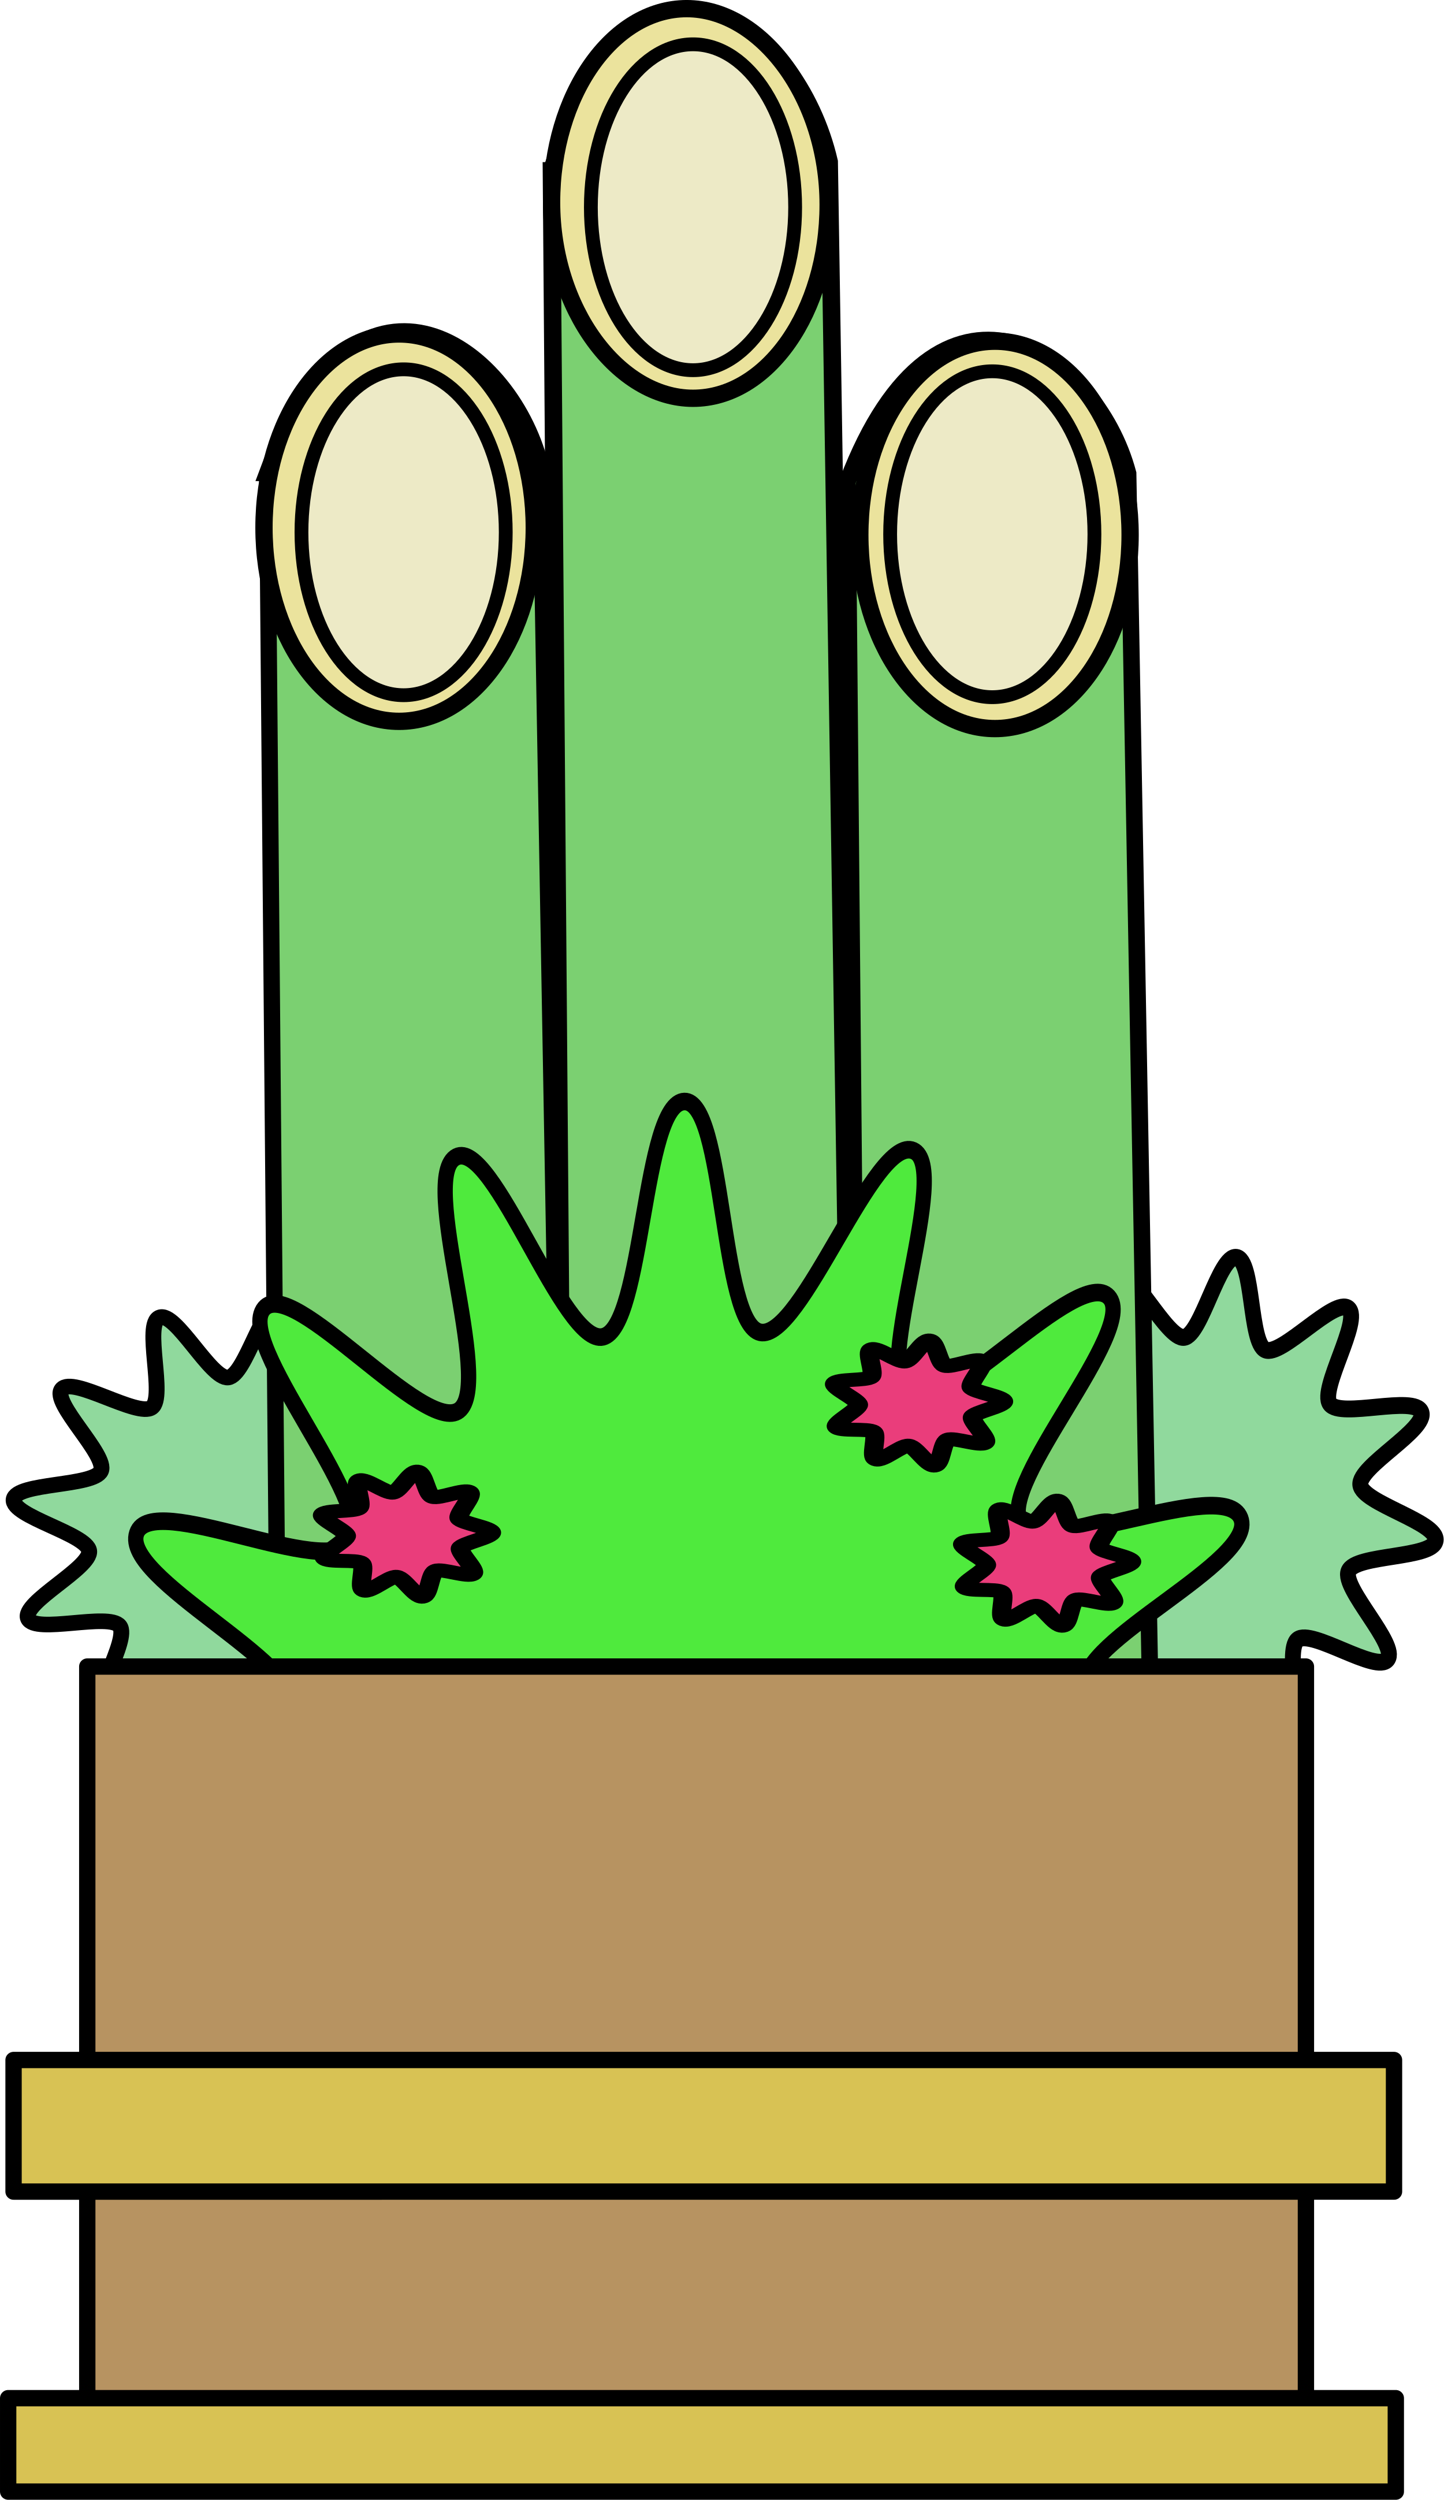 <svg xmlns="http://www.w3.org/2000/svg" viewBox="0 0 616.72 1067.6" version="1.0"><g fill-rule="evenodd" stroke="#000"><path d="M460.91 594.7c-.208.264-1.466-.56-1.736-.358-.27.201.165 1.64-.148 1.766-.313.125-.99-1.218-1.324-1.178-.334.04-.678 1.503-1.011 1.455s-.249-1.55-.558-1.682c-.31-.133-1.339.962-1.603.754-.265-.208.56-1.466.358-1.736-.202-.27-1.641.165-1.766-.148s1.218-.99 1.178-1.324-1.503-.678-1.455-1.011 1.55-.249 1.682-.558c.133-.31-.963-1.34-.754-1.603.208-.265 1.465.56 1.735.358.27-.202-.164-1.641.149-1.766.312-.125.99 1.218 1.324 1.178.334-.04.678-1.503 1.011-1.455.333.048.248 1.55.558 1.682.309.133 1.339-.963 1.603-.754.265.208-.56 1.465-.358 1.735.201.27 1.64-.164 1.766.149.125.312-1.218.99-1.178 1.324s1.503.678 1.455 1.011c-.048.333-1.55.248-1.682.558-.133.309.962 1.339.754 1.603z" transform="matrix(22.152 0 0 21.775 -10025.58 -12233.86)" stroke-linejoin="round" stroke-linecap="round" stroke-width=".306" fill="#90d99d"/><path d="M114.11 201.97l4.67 528.72 121.41-3.418-9.34-528.72c-13.58-52.81-79.362-97.751-116.74 3.418z" stroke-width="6.976" fill="#7bd071"/><path d="M235.53 72.98l4.744 600.43 123.34-3.882-9.488-600.43c-13.796-59.972-80.622-111.01-118.59 3.882z" stroke-width="7.493" fill="#7bd071"/><path d="M353.69 87.38c0 45.658-25.858 82.714-57.718 82.714s-60.391-38.034-60.391-83.692 25.858-82.714 57.718-82.714S353.69 41.722 353.69 87.38z" stroke-linejoin="round" stroke-linecap="round" stroke-width="7.389" fill="#ebe39d"/><path d="M460.91 594.7c-.208.264-1.466-.56-1.736-.358-.27.201.165 1.64-.148 1.766-.313.125-.99-1.218-1.324-1.178-.334.04-.678 1.503-1.011 1.455s-.249-1.55-.558-1.682c-.31-.133-1.339.962-1.603.754-.265-.208.56-1.466.358-1.736-.202-.27-1.641.165-1.766-.148s1.218-.99 1.178-1.324-1.503-.678-1.455-1.011 1.55-.249 1.682-.558c.133-.31-.963-1.34-.754-1.603.208-.265 1.465.56 1.735.358.27-.202-.164-1.641.149-1.766.312-.125.99 1.218 1.324 1.178.334-.04.678-1.503 1.011-1.455.333.048.248 1.55.558 1.682.309.133 1.339-.963 1.603-.754.265.208-.56 1.465-.358 1.735.201.27 1.64-.164 1.766.149.125.312-1.218.99-1.178 1.324s1.503.678 1.455 1.011c-.048.333-1.55.248-1.682.558-.133.309.962 1.339.754 1.603z" transform="matrix(22.123 0 0 23.49 -9604.08 -13260.86)" stroke-linejoin="round" stroke-linecap="round" stroke-width=".306" fill="#90d99d"/><path d="M361.95 205.64l4.794 528.64 124.65-3.418-9.588-528.64c-13.943-52.8-81.48-97.736-119.86 3.418z" stroke-width="7.068" fill="#7bd071"/><path d="M228.18 225.346c0 45.658-25.858 82.714-57.718 82.714s-57.718-37.056-57.718-82.714 25.858-82.714 57.718-82.714 57.718 37.056 57.718 82.714zM482.66 228.436c0 45.658-25.858 82.714-57.718 82.714s-57.718-37.056-57.718-82.714 25.858-82.714 57.718-82.714 57.718 37.056 57.718 82.714z" stroke-linejoin="round" stroke-linecap="round" stroke-width="7.389" fill="#ebe39d"/><path d="M467.42 228.155c0 38.411-19.543 69.586-43.623 69.586s-43.623-31.174-43.623-69.586c0-38.411 19.543-69.586 43.623-69.586s43.623 31.174 43.623 69.586zM339.6 88.51c0 38.411-19.543 69.586-43.623 69.586s-43.623-31.174-43.623-69.586c0-38.411 19.543-69.586 43.623-69.586S339.6 50.098 339.6 88.51zM216 227.312c0 38.411-19.543 69.586-43.623 69.586s-43.623-31.174-43.623-69.586c0-38.411 19.543-69.586 43.623-69.586S216 188.9 216 227.312z" stroke-linejoin="round" stroke-linecap="round" stroke-width="5.892" fill="#edeac6"/><path d="M490.74 591.47c-1.223 3.175-16.042-3.413-17.899-.562-1.905 2.926 9.682 14.348 7.275 16.878-2.346 2.465-13.515-9.293-16.322-7.37-2.88 1.975 3.454 16.962.262 18.378-3.11 1.38-8.93-13.757-12.26-13.054-3.416.721-3.299 16.99-6.79 17.078-3.401.084-2.986-16.128-6.33-16.752-3.433-.64-9.551 14.435-12.81 13.18-3.174-1.224 3.414-16.042.563-17.9-2.926-1.905-14.348 9.682-16.878 7.275-2.465-2.345 9.293-13.515 7.37-16.322-1.975-2.88-16.962 3.454-18.378.262-1.38-3.11 13.757-8.93 13.054-12.259-.722-3.416-16.991-3.3-17.078-6.79-.085-3.402 16.128-2.986 16.752-6.33.64-3.433-14.435-9.551-13.18-12.81 1.223-3.174 16.042 3.414 17.899.563 1.906-2.927-9.682-14.348-7.275-16.878 2.346-2.465 13.515 9.292 16.322 7.369 2.88-1.975-3.453-16.961-.262-18.377 3.11-1.38 8.93 13.757 12.26 13.054 3.416-.722 3.3-16.991 6.79-17.078 3.401-.085 2.986 16.128 6.33 16.752 3.433.64 9.551-14.435 12.81-13.18 3.174 1.223-3.414 16.042-.563 17.899 2.926 1.905 14.348-9.682 16.878-7.275 2.465 2.345-9.293 13.515-7.369 16.322 1.974 2.88 16.961-3.454 18.377-.262 1.38 3.11-13.757 8.93-13.054 12.26.722 3.416 16.991 3.299 17.078 6.79.085 3.401-16.128 2.985-16.752 6.33-.64 3.433 14.435 9.55 13.18 12.809z" transform="matrix(5.115 0 0 5.884 -1977.88 -2607.06)" stroke-linejoin="round" stroke-linecap="round" stroke-width="1.276" fill="#4fea3d"/><path stroke-linejoin="round" stroke-linecap="round" stroke-width="6.976" fill="#b79361" d="M37.27 711.73h520.48v330.44H37.27z"/><path stroke-linejoin="round" stroke-linecap="round" stroke-width="6.976" fill="#d8c254" d="M5.79 879.76h589.58v56.197H5.79zM3.49 1024.18h592.65v39.9H3.49z"/><path d="M460.91 594.7c-.231.294-1.639-.405-1.956-.208-.318.197-.32 1.768-.686 1.844-.366.076-.995-1.363-1.365-1.417-.37-.053-1.382 1.149-1.711.972-.33-.177.114-1.684-.135-1.963-.25-.278-1.797-.008-1.935-.355-.139-.347 1.17-1.217 1.158-1.59-.011-.374-1.37-1.161-1.254-1.516.117-.355 1.678-.18 1.91-.474.23-.294-.304-1.77.013-1.967.318-.197 1.402.94 1.768.864.366-.076.905-1.552 1.275-1.498.37.053.469 1.621.798 1.798.33.177 1.691-.607 1.94-.328.249.279-.683 1.543-.544 1.89.138.348 1.685.623 1.696.996s-1.515.744-1.632 1.099c-.117.355.891 1.56.66 1.853z" transform="matrix(8.153 0 0 5.968 -3555.78 -2877.06)" stroke-linejoin="round" stroke-linecap="round" fill="#ea3d7b"/><path d="M460.91 594.7c-.231.294-1.639-.405-1.956-.208-.318.197-.32 1.768-.686 1.844-.366.076-.995-1.363-1.365-1.417-.37-.053-1.382 1.149-1.711.972-.33-.177.114-1.684-.135-1.963-.25-.278-1.797-.008-1.935-.355-.139-.347 1.17-1.217 1.158-1.59-.011-.374-1.37-1.161-1.254-1.516.117-.355 1.678-.18 1.91-.474.23-.294-.304-1.77.013-1.967.318-.197 1.402.94 1.768.864.366-.076.905-1.552 1.275-1.498.37.053.469 1.621.798 1.798.33.177 1.691-.607 1.94-.328.249.279-.683 1.543-.544 1.89.138.348 1.685.623 1.696.996s-1.515.744-1.632 1.099c-.117.355.891 1.56.66 1.853z" transform="matrix(8.153 0 0 5.968 -3337.08 -2933.06)" stroke-linejoin="round" stroke-linecap="round" fill="#ea3d7b"/><path d="M460.91 594.7c-.231.294-1.639-.405-1.956-.208-.318.197-.32 1.768-.686 1.844-.366.076-.995-1.363-1.365-1.417-.37-.053-1.382 1.149-1.711.972-.33-.177.114-1.684-.135-1.963-.25-.278-1.797-.008-1.935-.355-.139-.347 1.17-1.217 1.158-1.59-.011-.374-1.37-1.161-1.254-1.516.117-.355 1.678-.18 1.91-.474.23-.294-.304-1.77.013-1.967.318-.197 1.402.94 1.768.864.366-.076.905-1.552 1.275-1.498.37.053.469 1.621.798 1.798.33.177 1.691-.607 1.94-.328.249.279-.683 1.543-.544 1.89.138.348 1.685.623 1.696.996s-1.515.744-1.632 1.099c-.117.355.891 1.56.66 1.853z" transform="matrix(8.153 0 0 5.968 -3282.38 -2864.66)" stroke-linejoin="round" stroke-linecap="round" fill="#ea3d7b"/></g></svg>